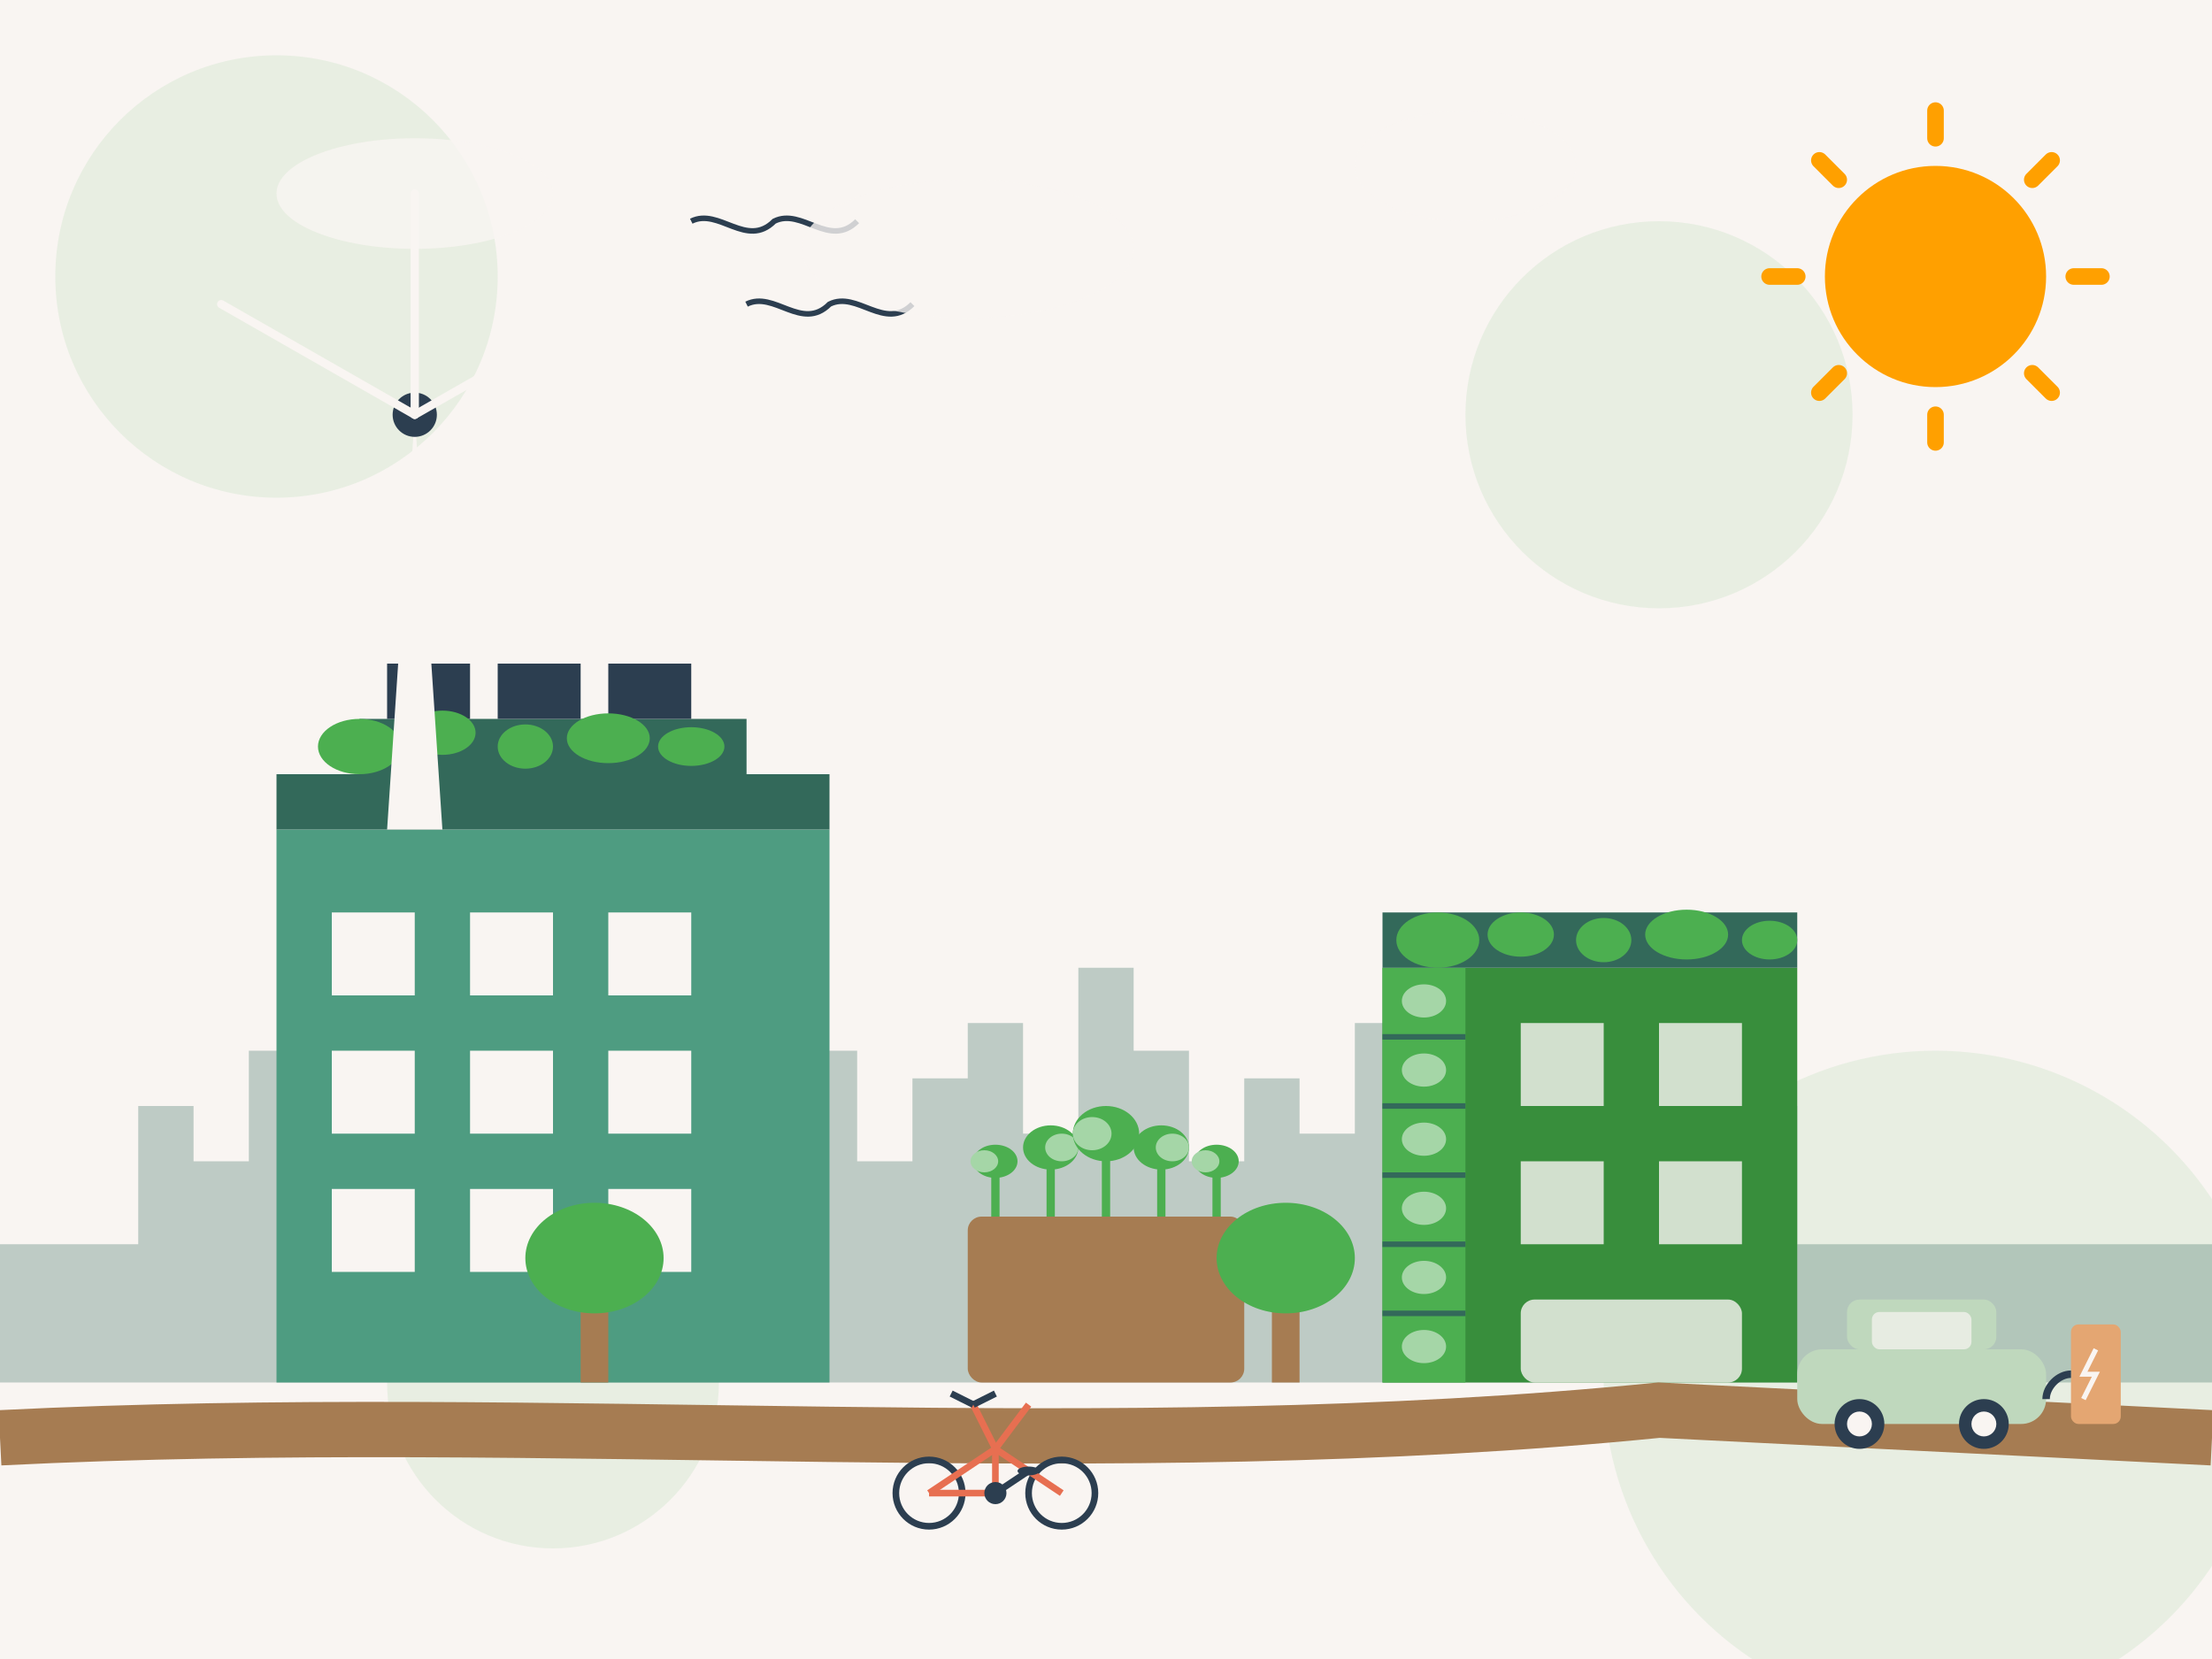 <svg xmlns="http://www.w3.org/2000/svg" viewBox="0 0 800 600" width="800" height="600">
  <!-- Background -->
  <rect width="800" height="600" fill="#f9f5f2" />
  
  <!-- Decorative Pattern -->
  <g opacity="0.1">
    <circle cx="100" cy="100" r="80" fill="#4CAF50" />
    <circle cx="700" cy="500" r="120" fill="#4CAF50" />
    <circle cx="200" cy="500" r="60" fill="#4CAF50" />
    <circle cx="600" cy="150" r="70" fill="#4CAF50" />
  </g>
  
  <!-- City Skyline Background -->
  <path d="M0,450 L50,450 L50,400 L70,400 L70,420 L90,420 L90,380 L110,380 L110,430 L130,430 L130,390 L150,390 L150,410 L170,410 L170,370 L190,370 L190,420 L210,420 L210,350 L230,350 L230,400 L250,400 L250,370 L270,370 L270,420 L290,420 L290,380 L310,380 L310,420 L330,420 L330,390 L350,390 L350,370 L370,370 L370,410 L390,410 L390,350 L410,350 L410,380 L430,380 L430,420 L450,420 L450,390 L470,390 L470,410 L490,410 L490,370 L510,370 L510,420 L530,420 L530,380 L550,380 L550,400 L570,400 L570,430 L590,430 L590,380 L610,380 L610,420 L630,420 L630,400 L650,400 L650,450 L800,450 L800,500 L0,500 Z" fill="#33695a" opacity="0.3" />
  
  <!-- Modern Sustainable Building -->
  <g transform="translate(100, 300)">
    <rect x="0" y="0" width="200" height="200" fill="#4e9c81" />
    
    <!-- Windows -->
    <rect x="20" y="30" width="30" height="30" fill="#f9f5f2" />
    <rect x="70" y="30" width="30" height="30" fill="#f9f5f2" />
    <rect x="120" y="30" width="30" height="30" fill="#f9f5f2" />
    
    <rect x="20" y="80" width="30" height="30" fill="#f9f5f2" />
    <rect x="70" y="80" width="30" height="30" fill="#f9f5f2" />
    <rect x="120" y="80" width="30" height="30" fill="#f9f5f2" />
    
    <rect x="20" y="130" width="30" height="30" fill="#f9f5f2" />
    <rect x="70" y="130" width="30" height="30" fill="#f9f5f2" />
    <rect x="120" y="130" width="30" height="30" fill="#f9f5f2" />
    
    <!-- Rooftop Garden -->
    <rect x="0" y="-20" width="200" height="20" fill="#33695a" />
    <rect x="30" y="-40" width="140" height="20" fill="#33695a" />
    
    <!-- Solar Panels -->
    <g transform="translate(40, -60)">
      <rect x="0" y="0" width="30" height="20" fill="#2c3e50" />
      <rect x="40" y="0" width="30" height="20" fill="#2c3e50" />
      <rect x="80" y="0" width="30" height="20" fill="#2c3e50" />
    </g>
    
    <!-- Green Roof Vegetation -->
    <ellipse cx="30" cy="-30" rx="15" ry="10" fill="#4CAF50" />
    <ellipse cx="60" cy="-35" rx="12" ry="8" fill="#4CAF50" />
    <ellipse cx="90" cy="-30" rx="10" ry="8" fill="#4CAF50" />
    <ellipse cx="120" cy="-33" rx="15" ry="9" fill="#4CAF50" />
    <ellipse cx="150" cy="-30" rx="12" ry="7" fill="#4CAF50" />
  </g>
  
  <!-- Green Building on Right -->
  <g transform="translate(500, 350)">
    <!-- Main Building Structure -->
    <rect x="0" y="0" width="150" height="150" fill="#388E3C" />
    
    <!-- Green Wall -->
    <rect x="0" y="0" width="30" height="150" fill="#4CAF50" />
    <line x1="0" y1="25" x2="30" y2="25" stroke="#33695a" stroke-width="2" />
    <line x1="0" y1="50" x2="30" y2="50" stroke="#33695a" stroke-width="2" />
    <line x1="0" y1="75" x2="30" y2="75" stroke="#33695a" stroke-width="2" />
    <line x1="0" y1="100" x2="30" y2="100" stroke="#33695a" stroke-width="2" />
    <line x1="0" y1="125" x2="30" y2="125" stroke="#33695a" stroke-width="2" />
    
    <!-- Plants in the Green Wall -->
    <ellipse cx="15" cy="12" rx="8" ry="6" fill="#A5D6A7" />
    <ellipse cx="15" cy="37" rx="8" ry="6" fill="#A5D6A7" />
    <ellipse cx="15" cy="62" rx="8" ry="6" fill="#A5D6A7" />
    <ellipse cx="15" cy="87" rx="8" ry="6" fill="#A5D6A7" />
    <ellipse cx="15" cy="112" rx="8" ry="6" fill="#A5D6A7" />
    <ellipse cx="15" cy="137" rx="8" ry="6" fill="#A5D6A7" />
    
    <!-- Windows -->
    <rect x="50" y="20" width="30" height="30" fill="#f9f5f2" opacity="0.8" />
    <rect x="100" y="20" width="30" height="30" fill="#f9f5f2" opacity="0.8" />
    <rect x="50" y="70" width="30" height="30" fill="#f9f5f2" opacity="0.8" />
    <rect x="100" y="70" width="30" height="30" fill="#f9f5f2" opacity="0.8" />
    <rect x="50" y="120" width="80" height="30" rx="5" fill="#f9f5f2" opacity="0.8" /> <!-- Ground floor storefront -->
    
    <!-- Rooftop Garden -->
    <rect x="0" y="-20" width="150" height="20" fill="#33695a" />
    
    <!-- Rooftop Plants -->
    <ellipse cx="20" cy="-10" rx="15" ry="10" fill="#4CAF50" />
    <ellipse cx="50" cy="-12" rx="12" ry="8" fill="#4CAF50" />
    <ellipse cx="80" cy="-10" rx="10" ry="8" fill="#4CAF50" />
    <ellipse cx="110" cy="-12" rx="15" ry="9" fill="#4CAF50" />
    <ellipse cx="140" cy="-10" rx="10" ry="7" fill="#4CAF50" />
  </g>
  
  <!-- Urban Garden -->
  <g transform="translate(350, 400)">
    <!-- Garden Bed -->
    <rect x="0" y="40" width="100" height="60" rx="5" fill="#a67c52" />
    
    <!-- Plants -->
    <g transform="translate(10, 20)">
      <!-- Plant 1 -->
      <line x1="0" y1="20" x2="0" y2="0" stroke="#4CAF50" stroke-width="3" />
      <ellipse cx="0" cy="0" rx="8" ry="6" fill="#4CAF50" />
      <ellipse cx="-4" cy="0" rx="5" ry="4" fill="#A5D6A7" />
      
      <!-- Plant 2 -->
      <line x1="20" y1="20" x2="20" y2="-5" stroke="#4CAF50" stroke-width="3" />
      <ellipse cx="20" cy="-5" rx="10" ry="8" fill="#4CAF50" />
      <ellipse cx="24" cy="-5" rx="6" ry="5" fill="#A5D6A7" />
      
      <!-- Plant 3 -->
      <line x1="40" y1="20" x2="40" y2="-10" stroke="#4CAF50" stroke-width="3" />
      <ellipse cx="40" cy="-10" rx="12" ry="10" fill="#4CAF50" />
      <ellipse cx="35" cy="-10" rx="7" ry="6" fill="#A5D6A7" />
      
      <!-- Plant 4 -->
      <line x1="60" y1="20" x2="60" y2="-5" stroke="#4CAF50" stroke-width="3" />
      <ellipse cx="60" cy="-5" rx="10" ry="8" fill="#4CAF50" />
      <ellipse cx="64" cy="-5" rx="6" ry="5" fill="#A5D6A7" />
      
      <!-- Plant 5 -->
      <line x1="80" y1="20" x2="80" y2="0" stroke="#4CAF50" stroke-width="3" />
      <ellipse cx="80" cy="0" rx="8" ry="6" fill="#4CAF50" />
      <ellipse cx="76" cy="0" rx="5" ry="4" fill="#A5D6A7" />
    </g>
  </g>
  
  <!-- Bicycle Path -->
  <path d="M0,520 C200,510 400,530 600,510 L800,520" stroke="#a67c52" stroke-width="20" fill="none" />
  
  <!-- Bicycle -->
  <g transform="translate(320, 500) scale(0.8)">
    <!-- Wheels -->
    <circle cx="20" cy="50" r="15" fill="none" stroke="#2c3e50" stroke-width="3" />
    <circle cx="80" cy="50" r="15" fill="none" stroke="#2c3e50" stroke-width="3" />
    
    <!-- Frame -->
    <line x1="20" y1="50" x2="50" y2="30" stroke="#e76f51" stroke-width="3" />
    <line x1="50" y1="30" x2="80" y2="50" stroke="#e76f51" stroke-width="3" />
    <line x1="50" y1="30" x2="40" y2="10" stroke="#e76f51" stroke-width="3" />
    <line x1="50" y1="50" x2="50" y2="30" stroke="#e76f51" stroke-width="3" />
    <line x1="50" y1="50" x2="20" y2="50" stroke="#e76f51" stroke-width="3" />
    <line x1="65" y1="10" x2="50" y2="30" stroke="#e76f51" stroke-width="3" />
    
    <!-- Seat -->
    <line x1="50" y1="50" x2="65" y2="40" stroke="#2c3e50" stroke-width="3" />
    <ellipse cx="65" cy="40" rx="5" ry="2" fill="#2c3e50" />
    
    <!-- Handlebars -->
    <line x1="40" y1="10" x2="30" y2="5" stroke="#2c3e50" stroke-width="3" />
    <line x1="40" y1="10" x2="50" y2="5" stroke="#2c3e50" stroke-width="3" />
    
    <!-- Pedals -->
    <circle cx="50" cy="50" r="5" fill="#2c3e50" />
  </g>
  
  <!-- Electric Car Charging -->
  <g transform="translate(650, 470) scale(0.9)">
    <!-- Car Body -->
    <rect x="0" y="20" width="100" height="30" rx="10" fill="#bfd8bd" />
    <rect x="20" y="0" width="60" height="20" rx="5" fill="#bfd8bd" />
    
    <!-- Windows -->
    <rect x="30" y="5" width="40" height="15" rx="3" fill="#f9f5f2" opacity="0.7" />
    
    <!-- Wheels -->
    <circle cx="25" cy="50" r="10" fill="#2c3e50" />
    <circle cx="75" cy="50" r="10" fill="#2c3e50" />
    <circle cx="25" cy="50" r="5" fill="#f9f5f2" />
    <circle cx="75" cy="50" r="5" fill="#f9f5f2" />
    
    <!-- Charging Station -->
    <rect x="110" y="10" width="20" height="40" rx="3" fill="#e4a672" />
    
    <!-- Charging Cable -->
    <path d="M110,30 C105,30 100,35 100,40" stroke="#2c3e50" stroke-width="3" fill="none" />
    
    <!-- Charging Icon -->
    <path d="M120,20 L115,30 L120,30 L115,40" stroke="#f9f5f2" stroke-width="2" fill="none" />
  </g>
  
  <!-- Tree -->
  <g transform="translate(450, 470)">
    <rect x="10" y="0" width="10" height="30" fill="#a67c52" />
    <ellipse cx="15" cy="-15" rx="25" ry="20" fill="#4CAF50" />
  </g>
  
  <!-- Tree -->
  <g transform="translate(200, 470)">
    <rect x="10" y="0" width="10" height="30" fill="#a67c52" />
    <ellipse cx="15" cy="-15" rx="25" ry="20" fill="#4CAF50" />
  </g>
  
  <!-- Sun -->
  <g transform="translate(700, 100)">
    <circle cx="0" cy="0" r="40" fill="#FFA000" />
    <path d="M0,-60 L0,-50" stroke="#FFA000" stroke-width="6" stroke-linecap="round" />
    <path d="M0,60 L0,50" stroke="#FFA000" stroke-width="6" stroke-linecap="round" />
    <path d="M-60,0 L-50,0" stroke="#FFA000" stroke-width="6" stroke-linecap="round" />
    <path d="M60,0 L50,0" stroke="#FFA000" stroke-width="6" stroke-linecap="round" />
    <path d="M-42,-42 L-35,-35" stroke="#FFA000" stroke-width="6" stroke-linecap="round" />
    <path d="M42,42 L35,35" stroke="#FFA000" stroke-width="6" stroke-linecap="round" />
    <path d="M-42,42 L-35,35" stroke="#FFA000" stroke-width="6" stroke-linecap="round" />
    <path d="M42,-42 L35,-35" stroke="#FFA000" stroke-width="6" stroke-linecap="round" />
  </g>
  
  <!-- Wind Turbine -->
  <g transform="translate(150, 150)">
    <!-- Tower -->
    <path d="M0,0 L-10,150 L10,150 Z" fill="#f9f5f2" />
    
    <!-- Nacelle -->
    <circle cx="0" cy="0" r="8" fill="#2c3e50" />
    
    <!-- Blades -->
    <g transform="rotate(0)">
      <path d="M0,0 L0,-80" stroke="#f9f5f2" stroke-width="3" stroke-linecap="round" />
      <path d="M0,0 L-70,-40" stroke="#f9f5f2" stroke-width="3" stroke-linecap="round" />
      <path d="M0,0 L70,-40" stroke="#f9f5f2" stroke-width="3" stroke-linecap="round" />
    </g>
  </g>
  
  <!-- Birds -->
  <path d="M250,80 C260,75 270,90 280,80 C290,75 300,90 310,80" stroke="#2c3e50" stroke-width="2" fill="none" />
  <path d="M270,110 C280,105 290,120 300,110 C310,105 320,120 330,110" stroke="#2c3e50" stroke-width="2" fill="none" />
  
  <!-- Clouds -->
  <g opacity="0.8">
    <ellipse cx="150" cy="70" rx="50" ry="20" fill="#f9f5f2" />
    <ellipse cx="350" cy="90" rx="60" ry="25" fill="#f9f5f2" />
    <ellipse cx="530" cy="60" rx="40" ry="20" fill="#f9f5f2" />
  </g>
</svg>
